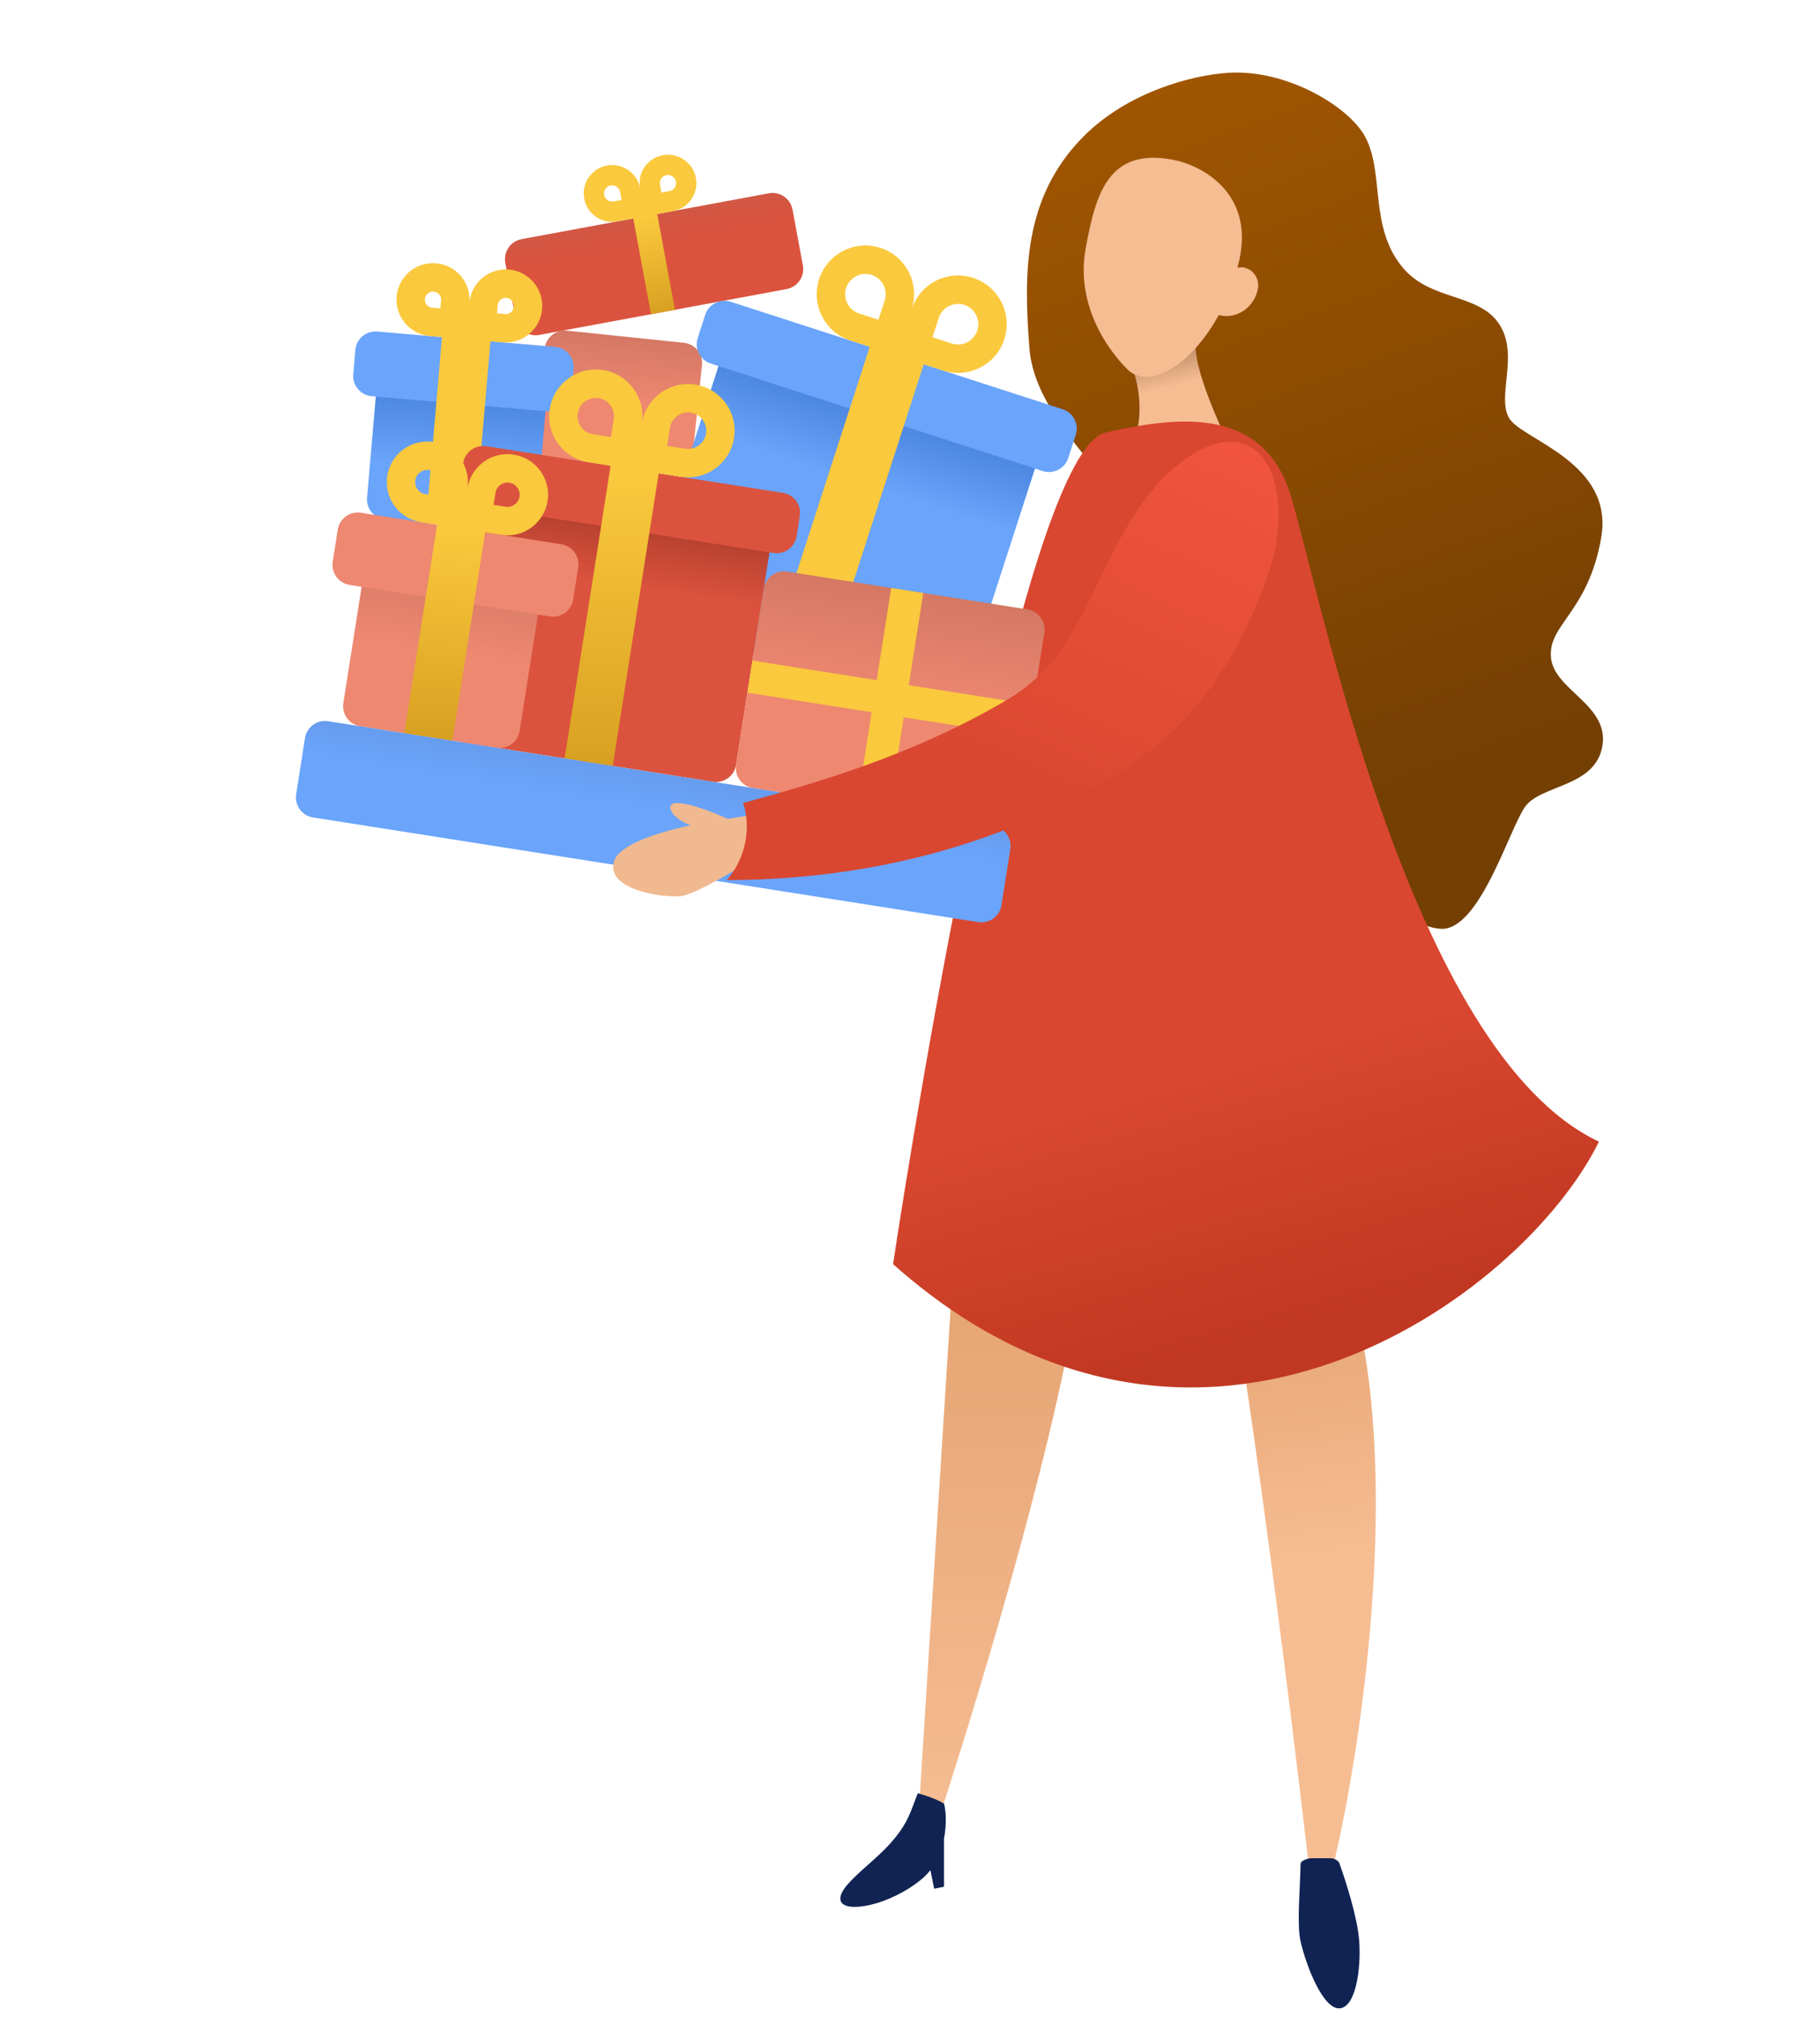 <svg width="463" height="513" viewBox="0 0 463 513" fill="none" xmlns="http://www.w3.org/2000/svg">
<path d="M189.008 204.245H193.136L189.008 218.696L185.912 222.825L184.88 223.857C184.229 223.206 183.919 222.29 184.041 221.378L185.55 210.057C185.787 208.281 186.504 206.602 187.623 205.202C187.856 204.912 188.148 204.675 188.481 204.509L189.008 204.245Z" fill="#D8452F"/>
<path d="M332.798 473.162C323.969 397.489 316.51 347.206 313.883 331.525C318.086 311.171 329.882 281.876 343.437 327.521C356.993 373.165 346.458 443.634 339.497 473.162C340.942 504.693 333.732 481.171 332.798 473.162Z" fill="url(#paint0_linear_1472_27688)"/>
<path d="M233.385 466.423L242.496 322.287C255.529 309.153 280.002 292.762 273.625 332.261C267.246 371.762 246.924 438.161 237.56 466.423H233.385Z" fill="url(#paint1_linear_1472_27688)"/>
<path d="M347.22 34.662C343.122 27.162 327.431 17.573 312.501 18.515C302.909 19.12 286.763 23.551 275.691 34.662C260.289 50.12 260.381 69.505 261.897 88.753C263.792 112.813 301.505 134.891 303.072 159.535C304.641 184.178 282.013 204.493 297.679 219.745C313.344 234.997 333.854 215.5 341.466 219.745C349.079 223.99 356.482 235.319 366.351 236.221C376.221 237.123 383.876 211.103 387.898 205.296C391.919 199.487 405.791 200.334 407.63 189.783C409.47 179.231 395.213 175.551 394.549 167.131C393.887 158.71 404.035 155.718 407.343 136.739C410.651 117.76 387.543 111.934 384.038 106.53C380.533 101.125 386.588 90.314 381.395 82.435C376.202 74.555 364.138 76.602 356.984 68.213C348.123 57.821 352.344 44.037 347.22 34.662Z" fill="url(#paint2_linear_1472_27688)"/>
<path d="M288.628 111.959C291.16 104.44 289.316 96.664 288.078 93.715L304.246 86.575C303.165 93.193 310.905 109.976 314.911 117.541L288.628 111.959Z" fill="url(#paint3_linear_1472_27688)"/>
<path d="M311.504 71.601C312.017 69.127 314.328 67.561 316.667 68.103C319.005 68.646 320.482 71.108 319.97 73.582C319.007 78.228 314.659 81.201 310.268 80.182L309.751 80.062L311.504 71.601Z" fill="#F6BD93"/>
<path d="M315.286 66.106C319.056 49.073 305.685 42.045 298.53 40.66C282.065 37.473 278.764 49.045 276.193 63.194C273.622 77.343 281.565 88.696 286.752 93.888C294.06 101.202 310.576 87.398 315.286 66.106Z" fill="#F6BD93"/>
<path d="M406.761 290.368C358.577 267.724 335.605 149.341 328.269 125.776C320.934 102.209 297.434 106.464 281.355 109.982C258.068 115.078 227.189 321.525 227.189 321.525C304.836 390.57 387.457 329.708 406.761 290.368Z" fill="url(#paint4_linear_1472_27688)"/>
<path d="M173.983 87.188L144.216 84.092C141.381 83.798 138.844 85.857 138.549 88.692L136.201 111.278C135.907 114.113 137.966 116.651 140.801 116.945L170.568 120.041C173.403 120.336 175.94 118.276 176.235 115.441L178.583 92.855C178.877 90.02 176.818 87.483 173.983 87.188Z" fill="url(#paint5_linear_1472_27688)"/>
<path d="M195.597 49.164L132.685 60.826C129.882 61.346 128.031 64.039 128.551 66.842L131.184 81.05C131.703 83.853 134.396 85.704 137.199 85.184L200.111 73.522C202.914 73.003 204.765 70.309 204.245 67.507L201.612 53.298C201.093 50.496 198.4 48.645 195.597 49.164Z" fill="url(#paint6_linear_1472_27688)"/>
<path fill-rule="evenodd" clip-rule="evenodd" d="M177.031 45.258C176.304 41.334 172.535 38.743 168.612 39.47C164.689 40.198 162.098 43.968 162.825 47.891C162.098 43.968 158.328 41.377 154.405 42.104C150.482 42.831 147.891 46.602 148.618 50.525C149.345 54.448 153.115 57.04 157.039 56.313L161.098 55.56L165.612 79.918L171.701 78.79L167.187 54.431L171.244 53.679C175.167 52.952 177.758 49.181 177.031 45.258ZM167.899 46.95L168.275 48.981L170.303 48.605C171.424 48.397 172.165 47.32 171.957 46.198C171.749 45.077 170.672 44.337 169.552 44.545C168.431 44.753 167.691 45.83 167.899 46.95ZM158.126 50.862L157.75 48.831C157.542 47.711 156.466 46.971 155.345 47.179C154.225 47.386 153.485 48.463 153.693 49.584C153.9 50.706 154.978 51.446 156.098 51.238L158.126 50.862Z" fill="url(#paint7_linear_1472_27688)"/>
<path d="M260.929 109.726L190.236 86.84C187.525 85.962 184.615 87.448 183.737 90.16L163.715 152.028C162.837 154.74 164.324 157.65 167.036 158.528L237.729 181.414C240.441 182.292 243.351 180.805 244.228 178.093L264.251 116.225C265.128 113.514 263.641 110.603 260.929 109.726Z" fill="url(#paint8_linear_1472_27688)"/>
<path d="M270.344 104.095L185.904 76.758C183.192 75.881 180.283 77.367 179.405 80.079L177.498 85.971C176.621 88.683 178.107 91.593 180.819 92.471L265.259 119.807C267.97 120.685 270.88 119.198 271.758 116.487L273.665 110.594C274.542 107.883 273.055 104.973 270.344 104.095Z" fill="#6AA4FB"/>
<path fill-rule="evenodd" clip-rule="evenodd" d="M223.97 63.043C217.462 60.936 210.48 64.504 208.374 71.012C206.267 77.52 209.836 84.505 216.344 86.612L221.25 88.201L195.508 167.745L209.254 172.196L234.997 92.651L234.998 92.651L239.905 94.24C246.413 96.347 253.397 92.778 255.503 86.27C257.609 79.762 254.041 72.778 247.534 70.672C241.047 68.572 234.088 72.111 231.958 78.579C234.023 72.089 230.457 65.143 223.97 63.043ZM223.475 81.326L225.065 76.414C225.942 73.704 224.456 70.795 221.745 69.917C219.035 69.04 216.125 70.526 215.248 73.237C214.37 75.95 215.857 78.86 218.569 79.738L223.475 81.326ZM238.813 80.865L237.223 85.777L242.13 87.366C244.841 88.243 247.751 86.757 248.629 84.044C249.506 81.333 248.02 78.423 245.309 77.546C242.599 76.668 239.69 78.155 238.813 80.865Z" fill="#FAC93D"/>
<path d="M134.438 94.895L101.537 92.053C98.698 91.807 96.197 93.91 95.952 96.75L93.377 126.573C93.132 129.413 95.235 131.913 98.075 132.159L130.975 135.001C133.815 135.246 136.316 133.143 136.561 130.303L139.136 100.481C139.381 97.641 137.278 95.14 134.438 94.895Z" fill="url(#paint9_linear_1472_27688)"/>
<path d="M141.228 88.229L95.989 84.321C93.149 84.076 90.648 86.179 90.403 89.019L89.87 95.189C89.625 98.029 91.728 100.53 94.568 100.775L139.807 104.683C142.647 104.928 145.148 102.825 145.393 99.985L145.925 93.815C146.171 90.975 144.067 88.475 141.228 88.229Z" fill="#6AA4FB"/>
<path fill-rule="evenodd" clip-rule="evenodd" d="M110.954 66.965C105.843 66.523 101.342 70.309 100.901 75.42C100.46 80.531 104.246 85.034 109.357 85.475L112.439 85.742L108.354 133.046L120.692 134.112L124.777 86.807L127.861 87.074C132.972 87.515 137.474 83.729 137.915 78.617C138.356 73.506 134.571 69.005 129.46 68.563C124.383 68.125 119.908 71.858 119.417 76.917C119.8 71.848 116.031 67.403 110.954 66.965ZM112.032 78.454L112.21 76.396C112.308 75.261 111.467 74.261 110.332 74.163C109.198 74.065 108.198 74.906 108.099 76.042C108.001 77.178 108.843 78.179 109.979 78.277L112.032 78.454ZM126.606 77.64L126.428 79.698L128.482 79.875C129.617 79.973 130.618 79.132 130.716 77.995C130.815 76.859 129.973 75.86 128.839 75.762C127.704 75.664 126.704 76.504 126.606 77.64Z" fill="#FAC93D"/>
<path d="M192.095 130.512L128.887 120.572C126.072 120.129 123.43 122.053 122.988 124.868L113.85 182.989C113.408 185.805 115.331 188.447 118.147 188.889L181.354 198.83C184.17 199.272 186.812 197.349 187.254 194.533L196.392 136.412C196.834 133.596 194.911 130.955 192.095 130.512Z" fill="url(#paint10_linear_1472_27688)"/>
<path d="M199.174 125.355L123.733 113.491C120.917 113.048 118.276 114.972 117.833 117.787L117.032 122.886C116.589 125.701 118.513 128.343 121.329 128.786L196.77 140.65C199.586 141.093 202.227 139.169 202.67 136.353L203.471 131.255C203.914 128.439 201.99 125.798 199.174 125.355Z" fill="#DB533E"/>
<path fill-rule="evenodd" clip-rule="evenodd" d="M153.416 94.128C146.941 93.109 140.866 97.534 139.848 104.009C138.83 110.485 143.255 116.562 149.731 117.58L155.336 118.462L143.634 192.897L155.868 194.821L167.57 120.386L173.175 121.267C179.651 122.286 185.727 117.86 186.745 111.384C187.763 104.909 183.339 98.833 176.864 97.815C170.415 96.801 164.364 101.185 163.309 107.617C164.279 101.171 159.865 95.142 153.416 94.128ZM155.438 111.164L156.159 106.573C156.558 104.04 154.827 101.664 152.294 101.265C149.761 100.867 147.384 102.598 146.986 105.132C146.587 107.667 148.32 110.044 150.853 110.443L155.438 111.164ZM170.434 108.818L169.712 113.408L174.297 114.129C176.831 114.528 179.209 112.797 179.607 110.262C180.006 107.728 178.274 105.351 175.742 104.953C173.209 104.554 170.832 106.285 170.434 108.818Z" fill="url(#paint11_linear_1472_27688)"/>
<path d="M261.377 154.99L200.209 145.371C197.393 144.928 194.751 146.851 194.309 149.667L187.255 194.532C186.813 197.348 188.737 199.99 191.552 200.433L252.721 210.052C255.536 210.495 258.178 208.571 258.62 205.756L265.674 160.89C266.117 158.075 264.193 155.433 261.377 154.99Z" fill="url(#paint12_linear_1472_27688)"/>
<path d="M226.714 149.54L234.87 150.822L231.183 174.274L262.788 179.245L261.505 187.402L229.901 182.432L226.214 205.884L218.058 204.601L221.745 181.149L190.14 176.179L191.423 168.021L223.027 172.992L226.714 149.54Z" fill="#FAC93D"/>
<path d="M133.195 146.325L98.534 140.874C95.718 140.431 93.077 142.354 92.634 145.17L87.344 178.819C86.901 181.635 88.825 184.276 91.641 184.719L126.302 190.17C129.118 190.613 131.759 188.689 132.202 185.874L137.492 152.225C137.935 149.409 136.011 146.767 133.195 146.325Z" fill="url(#paint13_linear_1472_27688)"/>
<path d="M142.794 138.431L91.821 130.415C89.005 129.972 86.364 131.895 85.921 134.711L84.639 142.868C84.196 145.684 86.12 148.326 88.936 148.769L139.909 156.785C142.725 157.228 145.366 155.304 145.809 152.488L147.091 144.331C147.534 141.515 145.61 138.874 142.794 138.431Z" fill="#EE8871"/>
<path fill-rule="evenodd" clip-rule="evenodd" d="M110.319 112.426C104.688 111.54 99.406 115.388 98.521 121.018C97.636 126.65 101.483 131.934 107.114 132.819L111.191 133.46L102.855 186.483L115.089 188.407L123.425 135.384L127.501 136.026C133.133 136.911 138.416 133.063 139.301 127.432C140.186 121.801 136.34 116.518 130.709 115.633C125.078 114.747 119.796 118.594 118.911 124.224C119.796 118.594 115.949 113.311 110.319 112.426ZM111.292 126.162L111.774 123.101C112.039 121.413 110.885 119.829 109.197 119.563C107.509 119.298 105.924 120.451 105.659 122.141C105.393 123.831 106.548 125.416 108.237 125.681L111.292 126.162ZM126.049 125.347L125.568 128.407L128.623 128.888C130.312 129.154 131.898 127.999 132.163 126.309C132.429 124.62 131.275 123.036 129.587 122.77C127.898 122.505 126.314 123.658 126.049 125.347Z" fill="url(#paint14_linear_1472_27688)"/>
<path d="M252.72 210.054L83.485 183.439C80.669 182.996 78.028 184.92 77.585 187.736L75.341 202.011C74.898 204.827 76.822 207.468 79.638 207.911L248.873 234.526C251.689 234.968 254.33 233.045 254.773 230.229L257.017 215.954C257.46 213.138 255.536 210.496 252.72 210.054Z" fill="url(#paint15_linear_1472_27688)"/>
<path fill-rule="evenodd" clip-rule="evenodd" d="M236.687 475.638C236.056 476.455 235.333 477.218 234.507 477.905C226.315 484.72 214.619 486.842 213.827 483.331C213.3 480.994 216.969 477.722 220.87 474.242C222.829 472.495 224.846 470.695 226.421 468.936C230.286 464.618 231.317 461.842 232.579 458.446C232.856 457.702 233.144 456.928 233.475 456.101C233.475 456.101 237.413 457.091 240.141 458.718C240.644 460.46 240.874 463.918 240.147 467.62V479.878L237.644 480.373L236.687 475.638Z" fill="#102353"/>
<path d="M340.672 473.753C340.646 473.681 340.606 473.618 340.555 473.562C340 472.959 339.217 472.615 338.397 472.615H333.851C332.943 472.615 332.053 472.876 331.289 473.368C331.017 473.542 330.854 473.842 330.85 474.165C330.792 479.778 329.855 489.352 330.853 493.733C332.305 500.106 336.515 510.806 340.633 510.806C344.751 510.806 346.295 501.266 345.78 493.733C345.372 487.758 342.23 477.996 340.672 473.753Z" fill="#102353"/>
<path d="M173.147 227.933C168.067 228.367 154.101 226.164 156.191 219.107C157.345 215.213 165.487 212.126 175.678 209.901C175.678 209.901 170.602 208.173 170.499 205.144C171.304 201.955 185.203 208.278 185.203 208.278C187.254 207.911 189.158 207.606 190.802 207.369L199.324 213.599C192.292 218.232 177.211 227.586 173.147 227.933Z" fill="#F1B98F"/>
<path d="M184.88 223.857C191.272 216.408 190.363 207.707 189.008 204.246C207.444 199.171 231.9 192.297 256.139 178.027C275.41 166.683 276.912 147.366 290.59 127.978C299.648 115.14 315.137 105.743 322.492 118.318C326.267 124.772 326.051 136.65 322.398 146.777C314.69 168.141 303.466 185.463 282.277 198.107C261.087 210.752 229.114 223.708 184.88 223.857Z" fill="url(#paint16_linear_1472_27688)"/>
<defs>
<linearGradient id="paint0_linear_1472_27688" x1="332.01" y1="332.526" x2="340.844" y2="395.623" gradientUnits="userSpaceOnUse">
<stop stop-color="#E7A676"/>
<stop offset="1" stop-color="#F6BD93"/>
</linearGradient>
<linearGradient id="paint1_linear_1472_27688" x1="254.025" y1="307.465" x2="254.025" y2="466.423" gradientUnits="userSpaceOnUse">
<stop stop-color="#E3A16F"/>
<stop offset="1" stop-color="#F6BD93"/>
</linearGradient>
<linearGradient id="paint2_linear_1472_27688" x1="379.877" y1="194.412" x2="306.704" y2="-4.639" gradientUnits="userSpaceOnUse">
<stop stop-color="#733F03"/>
<stop offset="1" stop-color="#A55800"/>
</linearGradient>
<linearGradient id="paint3_linear_1472_27688" x1="294.498" y1="86.016" x2="297.751" y2="98.382" gradientUnits="userSpaceOnUse">
<stop stop-color="#A67754"/>
<stop offset="1" stop-color="#F6BD93"/>
</linearGradient>
<linearGradient id="paint4_linear_1472_27688" x1="316.817" y1="270.124" x2="335.255" y2="335.523" gradientUnits="userSpaceOnUse">
<stop stop-color="#D94730"/>
<stop offset="1" stop-color="#C13822"/>
</linearGradient>
<linearGradient id="paint5_linear_1472_27688" x1="159.1" y1="85.64" x2="155.683" y2="118.493" gradientUnits="userSpaceOnUse">
<stop stop-color="#D47864"/>
<stop offset="0.505" stop-color="#EE8871"/>
</linearGradient>
<linearGradient id="paint6_linear_1472_27688" x1="164.141" y1="54.995" x2="168.656" y2="79.353" gradientUnits="userSpaceOnUse">
<stop stop-color="#D15744"/>
<stop offset="0.341" stop-color="#DB533E"/>
</linearGradient>
<linearGradient id="paint7_linear_1472_27688" x1="167" y1="55" x2="171.5" y2="79" gradientUnits="userSpaceOnUse">
<stop stop-color="#FAC93D"/>
<stop offset="1" stop-color="#D8A021"/>
</linearGradient>
<linearGradient id="paint8_linear_1472_27688" x1="225.583" y1="98.283" x2="202.376" y2="169.969" gradientUnits="userSpaceOnUse">
<stop stop-color="#3F7AD4"/>
<stop offset="0.341" stop-color="#6AA4FB"/>
</linearGradient>
<linearGradient id="paint9_linear_1472_27688" x1="117.988" y1="93.474" x2="114.523" y2="133.58" gradientUnits="userSpaceOnUse">
<stop stop-color="#3F7AD4"/>
<stop offset="0.641" stop-color="#6AA4FB"/>
</linearGradient>
<linearGradient id="paint10_linear_1472_27688" x1="160.491" y1="125.542" x2="149.747" y2="193.859" gradientUnits="userSpaceOnUse">
<stop stop-color="#A23726"/>
<stop offset="0.341" stop-color="#DB533E"/>
</linearGradient>
<linearGradient id="paint11_linear_1472_27688" x1="167.5" y1="121" x2="167.357" y2="195.022" gradientUnits="userSpaceOnUse">
<stop stop-color="#FAC93D"/>
<stop offset="1" stop-color="#D8A021"/>
</linearGradient>
<linearGradient id="paint12_linear_1472_27688" x1="230.793" y1="150.18" x2="222.134" y2="205.242" gradientUnits="userSpaceOnUse">
<stop stop-color="#D47864"/>
<stop offset="0.505" stop-color="#EE8871"/>
</linearGradient>
<linearGradient id="paint13_linear_1472_27688" x1="115.865" y1="143.599" x2="108.969" y2="187.444" gradientUnits="userSpaceOnUse">
<stop stop-color="#D47864"/>
<stop offset="0.505" stop-color="#EE8871"/>
</linearGradient>
<linearGradient id="paint14_linear_1472_27688" x1="123.5" y1="135.5" x2="120.233" y2="188.324" gradientUnits="userSpaceOnUse">
<stop stop-color="#FAC93D"/>
<stop offset="1" stop-color="#D8A021"/>
</linearGradient>
<linearGradient id="paint15_linear_1472_27688" x1="168.103" y1="196.746" x2="164.254" y2="221.218" gradientUnits="userSpaceOnUse">
<stop stop-color="#679CED"/>
<stop offset="0.341" stop-color="#6AA4FB"/>
</linearGradient>
<linearGradient id="paint16_linear_1472_27688" x1="309.276" y1="107.052" x2="264.155" y2="206.785" gradientUnits="userSpaceOnUse">
<stop stop-color="#F1553D"/>
<stop offset="1" stop-color="#D94730"/>
</linearGradient>
</defs>
</svg>
